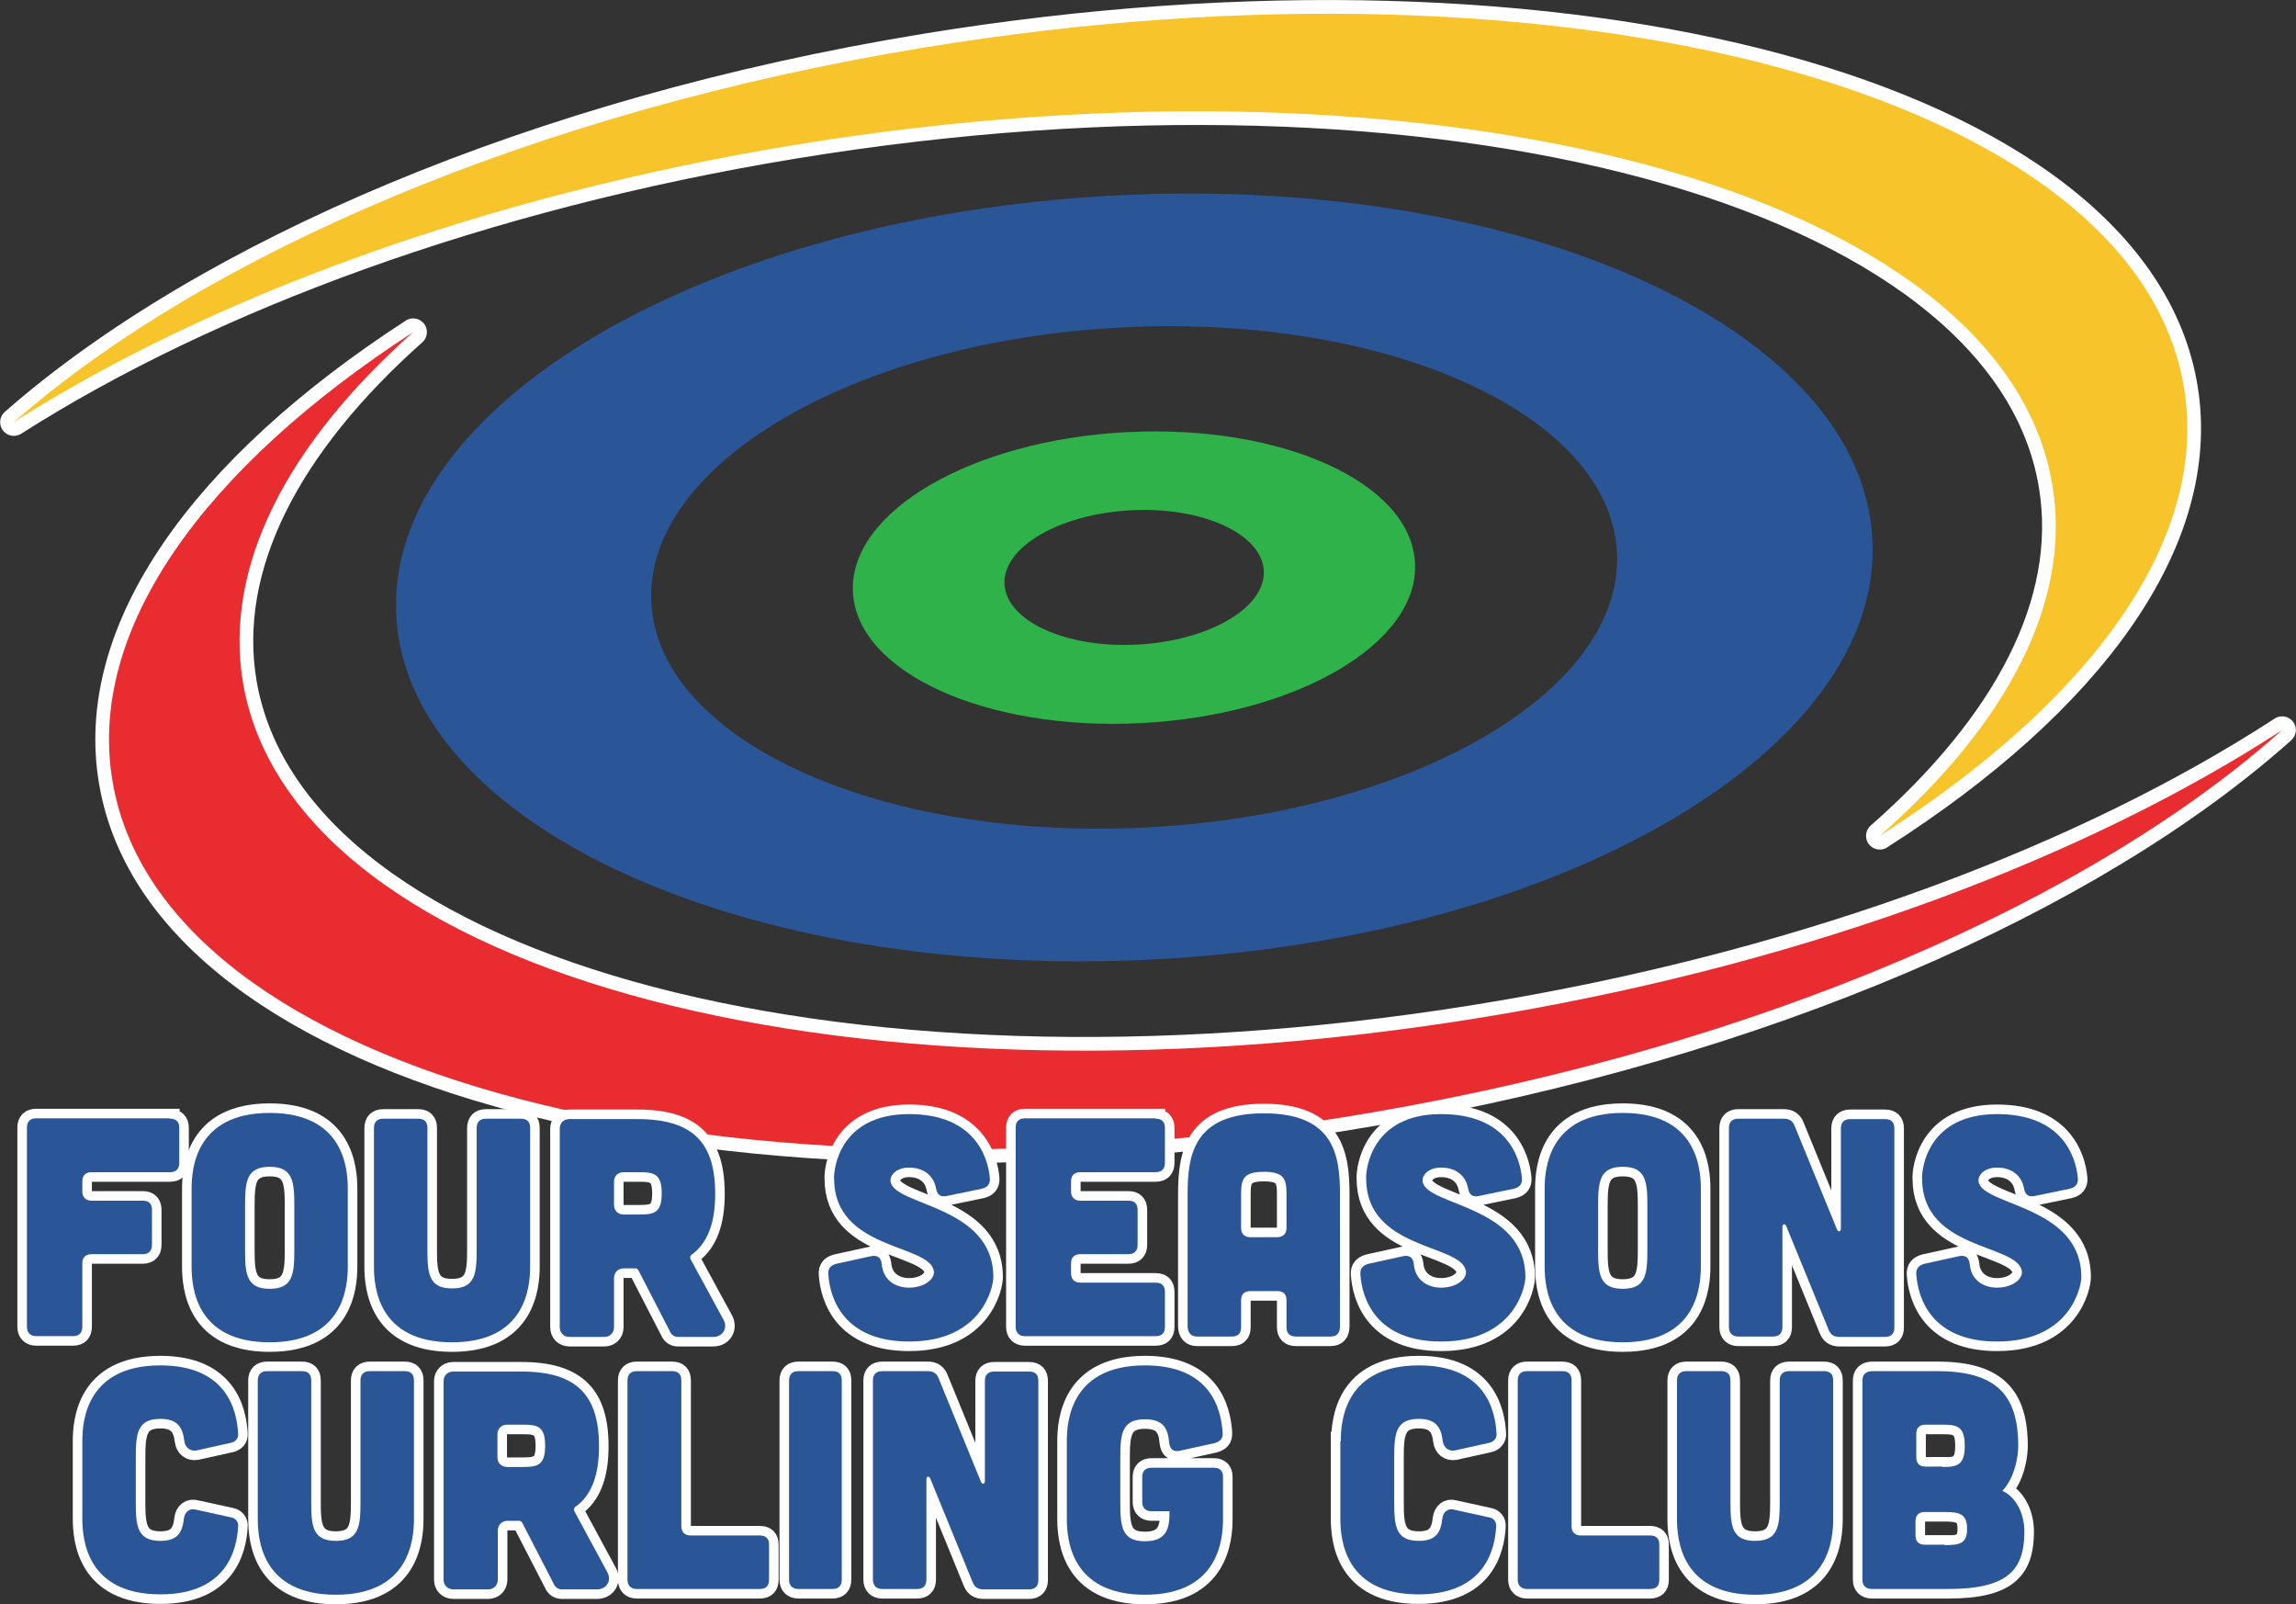 <?xml version="1.0" encoding="UTF-8"?>
<!-- Generator: Adobe Illustrator 27.7.0, SVG Export Plug-In . SVG Version: 6.00 Build 0)  -->
<svg xmlns="http://www.w3.org/2000/svg" xmlns:xlink="http://www.w3.org/1999/xlink" version="1.1" id="Layer_1" x="0px" y="0px" viewBox="0 0 596.8 416.9" xml:space="preserve">
<rect x="0" y="0" width="596.8" height="416.9" fill="#333333" stroke="none"/>
<g>
	<g>
		<path fill="#2FB24A" d="M292.8,112.3c-40.3,2.1-72.2,20.7-71.1,41.6c1.1,20.9,34.7,36.1,75,34c40.3-2.1,72.2-20.7,71.1-41.6    C366.8,125.4,333.2,110.2,292.8,112.3z M295.7,167.5c-18.6,1-34.1-6.1-34.6-15.7c-0.5-9.6,14.2-18.2,32.8-19.2    c18.6-1,34.1,6.1,34.6,15.7C329,157.9,314.3,166.5,295.7,167.5z"></path>
	</g>
	
		<path fill="#FFFFFF" stroke="#FFFFFF" stroke-width="7.116" stroke-linecap="round" stroke-linejoin="round" stroke-miterlimit="10" d="   M391.1,263.4c-167.9,28.9-314.7-9.5-327.9-85.8c-5.2-30.4,11.5-62.2,44.2-91.3c-54.4,35.3-85,77.4-78.1,117   C42.4,279.5,189.2,318,357.1,289c101.1-17.4,186.7-55.2,236.1-99.3C542.8,222.5,471.8,249.5,391.1,263.4z"></path>
	
		<path fill="#FFFFFF" stroke="#FFFFFF" stroke-width="7.116" stroke-linecap="round" stroke-linejoin="round" stroke-miterlimit="10" d="   M206.3,37.7c168.2-27.6,314.7,12,327.2,88.5c5,30.4-12,62.1-44.9,91c54.7-34.9,85.6-76.7,79.1-116.4c-12.5-76.4-159-116-327.2-88.5   C139.2,28.9,53.3,66.1,3.6,109.7C54.3,77.4,125.4,51,206.3,37.7z"></path>
	<path fill="#2A5597" d="M289.7,50.8c-106,5.5-189.6,54.4-186.7,109.2c2.9,54.8,91.1,94.8,197,89.3c106-5.5,189.6-54.4,186.7-109.2   C483.8,85.2,395.6,45.3,289.7,50.8z M298.2,215c-69.3,3.6-127-22.5-128.9-58.4c-1.9-35.9,52.8-67.9,122.1-71.5   c69.3-3.6,127,22.5,128.9,58.4C422.2,179.4,367.5,211.4,298.2,215z"></path>
	<path fill="#E92C30" d="M391.1,263.4c-167.9,28.9-314.7-9.5-327.9-85.8c-5.2-30.4,11.5-62.2,44.2-91.3c-54.4,35.3-85,77.4-78.1,117   C42.4,279.5,189.2,318,357.1,289c101.1-17.4,186.7-55.2,236.1-99.3C542.8,222.5,471.8,249.5,391.1,263.4z"></path>
	<path fill="#F7C42B" d="M206.3,37.7c168.2-27.6,314.7,12,327.2,88.5c5,30.4-12,62.1-44.9,91c54.7-34.9,85.6-76.7,79.1-116.4   c-12.5-76.4-159-116-327.2-88.5C139.2,28.9,53.3,66.1,3.6,109.7C54.3,77.4,125.4,51,206.3,37.7z"></path>
	<g>
		<g>
			<path fill="#FFFFFF" stroke="#FFFFFF" stroke-width="4.966" stroke-miterlimit="10" d="M44.2,290.7c1.6,0,2.4,0.8,2.4,2.4v9.1     c0,1.5-0.8,2.4-2.4,2.4H23.8c-1.5,0-2.4,0.8-2.4,2.4v2.6c0,1.5,0.9,2.4,2.4,2.4h13.3c1.6,0,2.4,0.8,2.4,2.4v9.1     c0,1.5-0.8,2.4-2.4,2.4H23.8c-1.5,0-2.4,0.8-2.4,2.4v16.5c0,1.5-0.8,2.4-2.4,2.4H9.4c-1.5,0-2.4-0.9-2.4-2.4v-51.8     c0-1.6,0.9-2.4,2.4-2.4H44.2z"></path>
			<path fill="#FFFFFF" stroke="#FFFFFF" stroke-width="4.966" stroke-miterlimit="10" d="M90.4,329.1c0,5.3-1.1,19.7-20.3,19.7     c-19.2,0-20.3-14.3-20.3-19.7v-20.2c0-5.3,1.1-19.7,20.3-19.7c19.2,0,20.3,14.3,20.3,19.7V329.1z M76.5,313.2     c0-6.2-0.4-10-6.4-10c-6,0-6.4,3.8-6.4,10v11.7c0,6.2,0.4,10,6.4,10c6,0,6.4-3.8,6.4-10V313.2z"></path>
			<path fill="#FFFFFF" stroke="#FFFFFF" stroke-width="4.966" stroke-miterlimit="10" d="M108.7,290.7c1.6,0,2.4,0.8,2.4,2.4v31.7     c0,6.2,0.4,10,6.4,10c6,0,6.4-3.8,6.4-10v-31.7c0-1.6,0.9-2.4,2.4-2.4h9.1c1.6,0,2.4,0.8,2.4,2.4v36c0,5.3-1.1,19.7-20.3,19.7     c-19.2,0-20.3-14.3-20.3-19.7v-36c0-1.6,0.9-2.4,2.4-2.4H108.7z"></path>
			<path fill="#FFFFFF" stroke="#FFFFFF" stroke-width="4.966" stroke-miterlimit="10" d="M188.1,343c1.1,2.1-0.2,4.4-2.7,4.4h-9.2     c-0.8,0-1.5-0.4-1.9-1.1l-8.4-16.3c-0.2-0.2-0.4-0.4-0.6-0.4h-3.2c-1.5,0-2.5,1.1-2.5,2.5v12.8c0,1.5-1.1,2.5-2.5,2.5H148     c-1.5,0-2.5-1.1-2.5-2.5v-51.6c0-1.5,1-2.5,2.5-2.5h17.7c14.4,0,20.2,6.1,20.2,19.4c0,7.5-1.9,12.8-6.2,15.9     c-0.3,0.2-0.4,0.6-0.2,1.1L188.1,343z M162.1,304.6c-1.5,0-2.5,1-2.5,2.5v6c0,1.5,1.1,2.5,2.5,2.5h4.1c3.9,0,5.8-0.5,5.8-5.5     c0-5-1.9-5.5-5.8-5.5H162.1z"></path>
			<path fill="#FFFFFF" stroke="#FFFFFF" stroke-width="4.966" stroke-miterlimit="10" d="M246,310.8c-1.6,0.3-2.4-0.4-2.7-2     c-0.6-3.3-3.2-5.4-7-5.4c-3.2,0-5.1,1.9-4.8,3.7c1.1,6.3,26.7,6.1,26.7,24.8c0,2.4-2.8,16.7-21.9,16.7c-17,0-20.6-11.2-21-17.5     c-0.1-1.5,0.6-2.3,2.1-2.7l9.1-2c1.6-0.3,2.5,0.4,2.7,2.1c0.3,3.9,3.3,6.1,7.1,6.1c4,0,6.9-2.3,6.4-4.5     c-1.5-6.9-25.9-5.3-25.9-23.9c-0.1-2.4,1.4-16.7,19.5-16.7c16.7,0,20.5,10.8,21,16.7c0.1,1.5-0.6,2.3-2.1,2.7L246,310.8z"></path>
			<path fill="#FFFFFF" stroke="#FFFFFF" stroke-width="4.966" stroke-miterlimit="10" d="M300.4,290.7c1.6,0,2.4,0.8,2.4,2.4v9.1     c0,1.5-0.8,2.4-2.4,2.4h-19.6c-1.5,0-2.4,0.8-2.4,2.4v2.6c0,1.5,0.9,2.4,2.4,2.4h12.5c1.6,0,2.4,0.8,2.4,2.4v9.1     c0,1.5-0.8,2.4-2.4,2.4h-12.5c-1.5,0-2.4,0.8-2.4,2.4v2.6c0,1.5,0.9,2.4,2.4,2.4h19.6c1.6,0,2.4,0.8,2.4,2.4v9.1     c0,1.6-0.8,2.4-2.4,2.4h-34c-1.5,0-2.4-0.9-2.4-2.4v-51.8c0-1.6,0.9-2.4,2.4-2.4H300.4z"></path>
			<path fill="#FFFFFF" stroke="#FFFFFF" stroke-width="4.966" stroke-miterlimit="10" d="M348.3,344.6c0,1.8-0.8,2.7-2.4,2.7h-9.1     c-1.5,0-2.4-0.8-2.4-2.4v-7c0-1.6-0.8-2.4-2.4-2.4h-7c-1.5,0-2.4,0.8-2.4,2.4v7c0,1.6-0.8,2.4-2.4,2.4h-9.1c-1.5,0-2.4-1-2.4-2.7     v-34.3c0-10.2,1.6-21,19.8-21c18.2,0,19.8,10.8,19.8,21V344.6z M334.4,310.3c0-3.9-0.6-5.8-5.9-5.8s-5.9,1.9-5.9,5.8v8.8     c0,1.5,0.9,2.4,2.4,2.4h7c1.6-0.1,2.4-0.9,2.4-2.5V310.3z"></path>
			<path fill="#FFFFFF" stroke="#FFFFFF" stroke-width="4.966" stroke-miterlimit="10" d="M384.3,310.8c-1.6,0.3-2.4-0.4-2.7-2     c-0.6-3.3-3.2-5.4-7-5.4c-3.2,0-5.1,1.9-4.8,3.7c1.1,6.3,26.7,6.1,26.7,24.8c0,2.4-2.8,16.7-21.9,16.7c-17,0-20.6-11.2-21-17.5     c-0.1-1.5,0.7-2.3,2.1-2.7l9.1-2c1.6-0.3,2.5,0.4,2.7,2.1c0.3,3.9,3.3,6.1,7.1,6.1c4,0,6.9-2.3,6.4-4.5     c-1.5-6.9-25.9-5.3-25.9-23.9c-0.1-2.4,1.4-16.7,19.5-16.7c16.7,0,20.5,10.8,21,16.7c0.1,1.5-0.6,2.3-2.1,2.7L384.3,310.8z"></path>
			<path fill="#FFFFFF" stroke="#FFFFFF" stroke-width="4.966" stroke-miterlimit="10" d="M442.1,329.1c0,5.3-1.1,19.7-20.3,19.7     c-19.2,0-20.3-14.3-20.3-19.7v-20.2c0-5.3,1.1-19.7,20.3-19.7c19.2,0,20.3,14.3,20.3,19.7V329.1z M428.2,313.2     c0-6.2-0.4-10-6.4-10c-6,0-6.4,3.8-6.4,10v11.7c0,6.2,0.4,10,6.4,10c6,0,6.4-3.8,6.4-10V313.2z"></path>
			<path fill="#FFFFFF" stroke="#FFFFFF" stroke-width="4.966" stroke-miterlimit="10" d="M463.7,290.7c1.4,0,2.3,0.6,2.8,1.9     l11,26.9c0.3,0.7,1,0.6,1-0.2v-26.1c0-1.6,0.9-2.4,2.4-2.4h9.1c1.6,0,2.4,0.8,2.4,2.4v51.8c0,1.5-0.8,2.4-2.4,2.4h-11.9     c-1.4,0-2.3-0.6-2.8-1.9l-11-26.9c-0.3-0.7-1-0.6-1,0.2v26.1c0,1.5-0.8,2.4-2.4,2.4h-9.1c-1.5,0-2.4-0.9-2.4-2.4v-51.8     c0-1.6,0.9-2.4,2.4-2.4H463.7z"></path>
			<path fill="#FFFFFF" stroke="#FFFFFF" stroke-width="4.966" stroke-miterlimit="10" d="M528.8,310.8c-1.6,0.3-2.4-0.4-2.7-2     c-0.6-3.3-3.2-5.4-7-5.4c-3.2,0-5.1,1.9-4.8,3.7c1.1,6.3,26.7,6.1,26.7,24.8c0,2.4-2.8,16.7-21.9,16.7c-17,0-20.6-11.2-21-17.5     c-0.1-1.5,0.7-2.3,2.1-2.7l9.1-2c1.6-0.3,2.5,0.4,2.7,2.1c0.3,3.9,3.3,6.1,7.1,6.1c4,0,6.9-2.3,6.4-4.5     c-1.5-6.9-25.9-5.3-25.9-23.9c-0.1-2.4,1.4-16.7,19.5-16.7c16.7,0,20.5,10.8,21,16.7c0.1,1.5-0.6,2.3-2.1,2.7L528.8,310.8z"></path>
			<path fill="#FFFFFF" stroke="#FFFFFF" stroke-width="4.966" stroke-miterlimit="10" d="M21.4,374.5c0-5.3,1.1-19.7,20.3-19.7     c17.2,0,19.9,11.6,20.2,17.8c0.1,1.1-0.6,2-1.8,2.3l-9,2c-1.7,0.3-3-0.8-3.2-2.5c-0.4-3.6-1.9-5.7-6.2-5.7c-6,0-6.4,3.8-6.4,10     v11.7c0,6.2,0.4,10,6.4,10c4.4,0,5.7-2.1,6.1-5.8c0.2-1.7,1.5-2.8,3.2-2.3l9.1,2c1.1,0.2,1.9,1.1,1.8,2.3     c-0.3,6.1-3,17.7-20.2,17.7c-19.2,0-20.3-14.3-20.3-19.7V374.5z"></path>
			<path fill="#FFFFFF" stroke="#FFFFFF" stroke-width="4.966" stroke-miterlimit="10" d="M78.5,356.3c1.6,0,2.4,0.8,2.4,2.4v31.7     c0,6.2,0.4,10,6.4,10s6.4-3.8,6.4-10v-31.7c0-1.6,0.9-2.4,2.4-2.4h9.1c1.6,0,2.4,0.8,2.4,2.4v36c0,5.3-1.1,19.7-20.3,19.7     c-19.2,0-20.3-14.3-20.3-19.7v-36c0-1.6,0.9-2.4,2.4-2.4H78.5z"></path>
			<path fill="#FFFFFF" stroke="#FFFFFF" stroke-width="4.966" stroke-miterlimit="10" d="M157.9,408.6c1.1,2.1-0.2,4.4-2.7,4.4     H146c-0.8,0-1.5-0.4-1.9-1.1l-8.4-16.3c-0.2-0.2-0.4-0.4-0.6-0.4h-3.2c-1.5,0-2.5,1.1-2.5,2.5v12.8c0,1.5-1.1,2.5-2.5,2.5h-9.1     c-1.5,0-2.5-1.1-2.5-2.5v-51.6c0-1.5,1.1-2.5,2.5-2.5h17.7c14.4,0,20.2,6.1,20.2,19.4c0,7.5-1.9,12.8-6.2,15.8     c-0.3,0.2-0.4,0.7-0.2,1.1L157.9,408.6z M131.8,370.2c-1.5,0-2.5,1.1-2.5,2.5v6c0,1.5,1.1,2.5,2.5,2.5h4.1c3.9,0,5.8-0.5,5.8-5.5     c0-5-1.9-5.5-5.8-5.5H131.8z"></path>
			<path fill="#FFFFFF" stroke="#FFFFFF" stroke-width="4.966" stroke-miterlimit="10" d="M174.7,356.3c1.6,0,2.4,0.8,2.4,2.4v37.9     c0,1.5,0.9,2.4,2.4,2.4h18c1.6,0,2.4,0.8,2.4,2.4v9.1c0,1.6-0.8,2.4-2.4,2.4h-32c-1.5,0-2.4-0.9-2.4-2.4v-51.8     c0-1.6,0.9-2.4,2.4-2.4H174.7z"></path>
			<path fill="#FFFFFF" stroke="#FFFFFF" stroke-width="4.966" stroke-miterlimit="10" d="M216.4,356.3c1.6,0,2.4,0.8,2.4,2.4v51.8     c0,1.5-0.8,2.4-2.4,2.4h-8.9c-1.5,0-2.4-0.9-2.4-2.4v-51.8c0-1.6,0.9-2.4,2.4-2.4H216.4z"></path>
			<path fill="#FFFFFF" stroke="#FFFFFF" stroke-width="4.966" stroke-miterlimit="10" d="M241.2,356.3c1.4,0,2.3,0.6,2.8,1.9     l11,26.9c0.3,0.7,1,0.6,1-0.2v-26.1c0-1.6,0.9-2.4,2.4-2.4h9.1c1.6,0,2.4,0.8,2.4,2.4v51.8c0,1.5-0.8,2.4-2.4,2.4h-11.9     c-1.4,0-2.3-0.6-2.8-1.9l-11-26.9c-0.3-0.7-1-0.6-1,0.2v26.1c0,1.5-0.8,2.4-2.4,2.4h-9.1c-1.5,0-2.4-0.9-2.4-2.4v-51.8     c0-1.6,0.9-2.4,2.4-2.4H241.2z"></path>
			<path fill="#FFFFFF" stroke="#FFFFFF" stroke-width="4.966" stroke-miterlimit="10" d="M277.3,374.5c0-5.3,1.1-19.7,20.3-19.7     c17,0,19.8,11.2,20.2,17.5c0.1,1.5-0.6,2.3-2.1,2.7l-9.1,2c-1.6,0.3-2.5-0.4-2.7-2.1c-0.3-3.9-1.7-6.1-6.3-6.1     c-6,0-6.4,3.8-6.4,10v11.7c0,6.2,0.4,10,6.4,10c6,0,6.4-3.8,6.4-7.8h-4.7c-1.5,0-2.4-0.9-2.4-2.4v-6.5c0-1.6,0.9-2.4,2.4-2.4     h16.2c1.6,0,2.4,0.8,2.4,2.4v10.9c0,5.3-1.1,19.7-20.3,19.7c-19.2,0-20.3-14.3-20.3-19.7V374.5z"></path>
			<path fill="#FFFFFF" stroke="#FFFFFF" stroke-width="4.966" stroke-miterlimit="10" d="M348.5,374.5c0-5.3,1.1-19.7,20.3-19.7     c17.2,0,19.9,11.6,20.2,17.8c0.1,1.1-0.7,2-1.8,2.3l-9,2c-1.7,0.3-3-0.8-3.2-2.5c-0.4-3.6-1.9-5.7-6.2-5.7c-6,0-6.4,3.8-6.4,10     v11.7c0,6.2,0.4,10,6.4,10c4.4,0,5.7-2.1,6.1-5.8c0.2-1.7,1.5-2.8,3.1-2.3l9.1,2c1.1,0.2,1.9,1.1,1.8,2.3     c-0.3,6.1-3,17.7-20.2,17.7c-19.2,0-20.3-14.3-20.3-19.7V374.5z"></path>
			<path fill="#FFFFFF" stroke="#FFFFFF" stroke-width="4.966" stroke-miterlimit="10" d="M406.1,356.3c1.6,0,2.4,0.8,2.4,2.4v37.9     c0,1.5,0.9,2.4,2.4,2.4h18c1.6,0,2.4,0.8,2.4,2.4v9.1c0,1.6-0.8,2.4-2.4,2.4h-32c-1.5,0-2.4-0.9-2.4-2.4v-51.8     c0-1.6,0.9-2.4,2.4-2.4H406.1z"></path>
			<path fill="#FFFFFF" stroke="#FFFFFF" stroke-width="4.966" stroke-miterlimit="10" d="M447.4,356.3c1.6,0,2.4,0.8,2.4,2.4v31.7     c0,6.2,0.4,10,6.4,10c6,0,6.4-3.8,6.4-10v-31.7c0-1.6,0.9-2.4,2.4-2.4h9.1c1.6,0,2.4,0.8,2.4,2.4v36c0,5.3-1.1,19.7-20.3,19.7     c-19.2,0-20.3-14.3-20.3-19.7v-36c0-1.6,0.9-2.4,2.4-2.4H447.4z"></path>
			<path fill="#FFFFFF" stroke="#FFFFFF" stroke-width="4.966" stroke-miterlimit="10" d="M503.6,356.3c15.2,0,21,6.1,21,19.4     c0,2.7-0.8,8.1-4.1,11.7c3.3,1.5,5.7,5.6,5.7,10.6c0,10-4.4,14.9-19.7,14.9h-20c-1.5,0-2.4-0.9-2.4-2.4v-51.7     c0-1.6,0.8-2.4,2.4-2.5H503.6z M505.5,401.5c3.9,0,5.8-0.4,5.8-4.2c0-3.8-1.8-4.4-5.7-4.4h-5.3c-1.5,0-2.4,0.8-2.4,2.4v3.7     c0,1.6,0.9,2.4,2.4,2.4H505.5z M504.9,381.2c3.9,0,5.8-0.5,5.8-5.5c0-5-1.9-5.5-5.8-5.5h-4.4c-1.5,0-2.4,0.8-2.4,2.4v6.1     c0,1.6,0.9,2.4,2.4,2.4H504.9z"></path>
		</g>
	</g>
	<g>
		<g>
			<path fill="#2A5597" d="M44.2,290.7c1.6,0,2.4,0.8,2.4,2.4v9.1c0,1.5-0.8,2.4-2.4,2.4H23.8c-1.5,0-2.4,0.8-2.4,2.4v2.6     c0,1.5,0.9,2.4,2.4,2.4h13.3c1.6,0,2.4,0.8,2.4,2.4v9.1c0,1.5-0.8,2.4-2.4,2.4H23.8c-1.5,0-2.4,0.8-2.4,2.4v16.5     c0,1.5-0.8,2.4-2.4,2.4H9.4c-1.5,0-2.4-0.9-2.4-2.4v-51.8c0-1.6,0.9-2.4,2.4-2.4H44.2z"></path>
			<path fill="#2A5597" d="M90.4,329.1c0,5.3-1.1,19.7-20.3,19.7c-19.2,0-20.3-14.3-20.3-19.7v-20.2c0-5.3,1.1-19.7,20.3-19.7     c19.2,0,20.3,14.3,20.3,19.7V329.1z M76.5,313.2c0-6.2-0.4-10-6.4-10c-6,0-6.4,3.8-6.4,10v11.7c0,6.2,0.4,10,6.4,10     c6,0,6.4-3.8,6.4-10V313.2z"></path>
			<path fill="#2A5597" d="M108.7,290.7c1.6,0,2.4,0.8,2.4,2.4v31.7c0,6.2,0.4,10,6.4,10c6,0,6.4-3.8,6.4-10v-31.7     c0-1.6,0.9-2.4,2.4-2.4h9.1c1.6,0,2.4,0.8,2.4,2.4v36c0,5.3-1.1,19.7-20.3,19.7c-19.2,0-20.3-14.3-20.3-19.7v-36     c0-1.6,0.9-2.4,2.4-2.4H108.7z"></path>
			<path fill="#2A5597" d="M188.1,343c1.1,2.1-0.2,4.4-2.7,4.4h-9.2c-0.8,0-1.5-0.4-1.9-1.1l-8.4-16.3c-0.2-0.2-0.4-0.4-0.6-0.4     h-3.2c-1.5,0-2.5,1.1-2.5,2.5v12.8c0,1.5-1.1,2.5-2.5,2.5H148c-1.5,0-2.5-1.1-2.5-2.5v-51.6c0-1.5,1-2.5,2.5-2.5h17.7     c14.4,0,20.2,6.1,20.2,19.4c0,7.5-1.9,12.8-6.2,15.9c-0.3,0.2-0.4,0.6-0.2,1.1L188.1,343z M162.1,304.6c-1.5,0-2.5,1-2.5,2.5v6     c0,1.5,1.1,2.5,2.5,2.5h4.1c3.9,0,5.8-0.5,5.8-5.5c0-5-1.9-5.5-5.8-5.5H162.1z"></path>
			<path fill="#2A5597" d="M246,310.8c-1.6,0.3-2.4-0.4-2.7-2c-0.6-3.3-3.2-5.4-7-5.4c-3.2,0-5.1,1.9-4.8,3.7     c1.1,6.3,26.7,6.1,26.7,24.8c0,2.4-2.8,16.7-21.9,16.7c-17,0-20.6-11.2-21-17.5c-0.1-1.5,0.6-2.3,2.1-2.7l9.1-2     c1.6-0.3,2.5,0.4,2.7,2.1c0.3,3.9,3.3,6.1,7.1,6.1c4,0,6.9-2.3,6.4-4.5c-1.5-6.9-25.9-5.3-25.9-23.9c-0.1-2.4,1.4-16.7,19.5-16.7     c16.7,0,20.5,10.8,21,16.7c0.1,1.5-0.6,2.3-2.1,2.7L246,310.8z"></path>
			<path fill="#2A5597" d="M300.4,290.7c1.6,0,2.4,0.8,2.4,2.4v9.1c0,1.5-0.8,2.4-2.4,2.4h-19.6c-1.5,0-2.4,0.8-2.4,2.4v2.6     c0,1.5,0.9,2.4,2.4,2.4h12.5c1.6,0,2.4,0.8,2.4,2.4v9.1c0,1.5-0.8,2.4-2.4,2.4h-12.5c-1.5,0-2.4,0.8-2.4,2.4v2.6     c0,1.5,0.9,2.4,2.4,2.4h19.6c1.6,0,2.4,0.8,2.4,2.4v9.1c0,1.6-0.8,2.4-2.4,2.4h-34c-1.5,0-2.4-0.9-2.4-2.4v-51.8     c0-1.6,0.9-2.4,2.4-2.4H300.4z"></path>
			<path fill="#2A5597" d="M348.3,344.6c0,1.8-0.8,2.7-2.4,2.7h-9.1c-1.5,0-2.4-0.8-2.4-2.4v-7c0-1.6-0.8-2.4-2.4-2.4h-7     c-1.5,0-2.4,0.8-2.4,2.4v7c0,1.6-0.8,2.4-2.4,2.4h-9.1c-1.5,0-2.4-1-2.4-2.7v-34.3c0-10.2,1.6-21,19.8-21     c18.2,0,19.8,10.8,19.8,21V344.6z M334.4,310.3c0-3.9-0.6-5.8-5.9-5.8s-5.9,1.9-5.9,5.8v8.8c0,1.5,0.9,2.4,2.4,2.4h7     c1.6-0.1,2.4-0.9,2.4-2.5V310.3z"></path>
			<path fill="#2A5597" d="M384.3,310.8c-1.6,0.3-2.4-0.4-2.7-2c-0.6-3.3-3.2-5.4-7-5.4c-3.2,0-5.1,1.9-4.8,3.7     c1.1,6.3,26.7,6.1,26.7,24.8c0,2.4-2.8,16.7-21.9,16.7c-17,0-20.6-11.2-21-17.5c-0.1-1.5,0.7-2.3,2.1-2.7l9.1-2     c1.6-0.3,2.5,0.4,2.7,2.1c0.3,3.9,3.3,6.1,7.1,6.1c4,0,6.9-2.3,6.4-4.5c-1.5-6.9-25.9-5.3-25.9-23.9c-0.1-2.4,1.4-16.7,19.5-16.7     c16.7,0,20.5,10.8,21,16.7c0.1,1.5-0.6,2.3-2.1,2.7L384.3,310.8z"></path>
			<path fill="#2A5597" d="M442.1,329.1c0,5.3-1.1,19.7-20.3,19.7c-19.2,0-20.3-14.3-20.3-19.7v-20.2c0-5.3,1.1-19.7,20.3-19.7     c19.2,0,20.3,14.3,20.3,19.7V329.1z M428.2,313.2c0-6.2-0.4-10-6.4-10c-6,0-6.4,3.8-6.4,10v11.7c0,6.2,0.4,10,6.4,10     c6,0,6.4-3.8,6.4-10V313.2z"></path>
			<path fill="#2A5597" d="M463.7,290.7c1.4,0,2.3,0.6,2.8,1.9l11,26.9c0.3,0.7,1,0.6,1-0.2v-26.1c0-1.6,0.9-2.4,2.4-2.4h9.1     c1.6,0,2.4,0.8,2.4,2.4v51.8c0,1.5-0.8,2.4-2.4,2.4h-11.9c-1.4,0-2.3-0.6-2.8-1.9l-11-26.9c-0.3-0.7-1-0.6-1,0.2v26.1     c0,1.5-0.8,2.4-2.4,2.4h-9.1c-1.5,0-2.4-0.9-2.4-2.4v-51.8c0-1.6,0.9-2.4,2.4-2.4H463.7z"></path>
			<path fill="#2A5597" d="M528.8,310.8c-1.6,0.3-2.4-0.4-2.7-2c-0.6-3.3-3.2-5.4-7-5.4c-3.2,0-5.1,1.9-4.8,3.7     c1.1,6.3,26.7,6.1,26.7,24.8c0,2.4-2.8,16.7-21.9,16.7c-17,0-20.6-11.2-21-17.5c-0.1-1.5,0.7-2.3,2.1-2.7l9.1-2     c1.6-0.3,2.5,0.4,2.7,2.1c0.3,3.9,3.3,6.1,7.1,6.1c4,0,6.9-2.3,6.4-4.5c-1.5-6.9-25.9-5.3-25.9-23.9c-0.1-2.4,1.4-16.7,19.5-16.7     c16.7,0,20.5,10.8,21,16.7c0.1,1.5-0.6,2.3-2.1,2.7L528.8,310.8z"></path>
			<path fill="#2A5597" d="M21.4,374.5c0-5.3,1.1-19.7,20.3-19.7c17.2,0,19.9,11.6,20.2,17.8c0.1,1.1-0.6,2-1.8,2.3l-9,2     c-1.7,0.3-3-0.8-3.2-2.5c-0.4-3.6-1.9-5.7-6.2-5.7c-6,0-6.4,3.8-6.4,10v11.7c0,6.2,0.4,10,6.4,10c4.4,0,5.7-2.1,6.1-5.8     c0.2-1.7,1.5-2.8,3.2-2.3l9.1,2c1.1,0.2,1.9,1.1,1.8,2.3c-0.3,6.1-3,17.7-20.2,17.7c-19.2,0-20.3-14.3-20.3-19.7V374.5z"></path>
			<path fill="#2A5597" d="M78.5,356.3c1.6,0,2.4,0.8,2.4,2.4v31.7c0,6.2,0.4,10,6.4,10s6.4-3.8,6.4-10v-31.7c0-1.6,0.9-2.4,2.4-2.4     h9.1c1.6,0,2.4,0.8,2.4,2.4v36c0,5.3-1.1,19.7-20.3,19.7c-19.2,0-20.3-14.3-20.3-19.7v-36c0-1.6,0.9-2.4,2.4-2.4H78.5z"></path>
			<path fill="#2A5597" d="M157.9,408.6c1.1,2.1-0.2,4.4-2.7,4.4H146c-0.8,0-1.5-0.4-1.9-1.1l-8.4-16.3c-0.2-0.2-0.4-0.4-0.6-0.4     h-3.2c-1.5,0-2.5,1.1-2.5,2.5v12.8c0,1.5-1.1,2.5-2.5,2.5h-9.1c-1.5,0-2.5-1.1-2.5-2.5v-51.6c0-1.5,1.1-2.5,2.5-2.5h17.7     c14.4,0,20.2,6.1,20.2,19.4c0,7.5-1.9,12.8-6.2,15.8c-0.3,0.2-0.4,0.7-0.2,1.1L157.9,408.6z M131.8,370.2c-1.5,0-2.5,1.1-2.5,2.5     v6c0,1.5,1.1,2.5,2.5,2.5h4.1c3.9,0,5.8-0.5,5.8-5.5c0-5-1.9-5.5-5.8-5.5H131.8z"></path>
			<path fill="#2A5597" d="M174.7,356.3c1.6,0,2.4,0.8,2.4,2.4v37.9c0,1.5,0.9,2.4,2.4,2.4h18c1.6,0,2.4,0.8,2.4,2.4v9.1     c0,1.6-0.8,2.4-2.4,2.4h-32c-1.5,0-2.4-0.9-2.4-2.4v-51.8c0-1.6,0.9-2.4,2.4-2.4H174.7z"></path>
			<path fill="#2A5597" d="M216.4,356.3c1.6,0,2.4,0.8,2.4,2.4v51.8c0,1.5-0.8,2.4-2.4,2.4h-8.9c-1.5,0-2.4-0.9-2.4-2.4v-51.8     c0-1.6,0.9-2.4,2.4-2.4H216.4z"></path>
			<path fill="#2A5597" d="M241.2,356.3c1.4,0,2.3,0.6,2.8,1.9l11,26.9c0.3,0.7,1,0.6,1-0.2v-26.1c0-1.6,0.9-2.4,2.4-2.4h9.1     c1.6,0,2.4,0.8,2.4,2.4v51.8c0,1.5-0.8,2.4-2.4,2.4h-11.9c-1.4,0-2.3-0.6-2.8-1.9l-11-26.9c-0.3-0.7-1-0.6-1,0.2v26.1     c0,1.5-0.8,2.4-2.4,2.4h-9.1c-1.5,0-2.4-0.9-2.4-2.4v-51.8c0-1.6,0.9-2.4,2.4-2.4H241.2z"></path>
			<path fill="#2A5597" d="M277.3,374.5c0-5.3,1.1-19.7,20.3-19.7c17,0,19.8,11.2,20.2,17.5c0.1,1.5-0.6,2.3-2.1,2.7l-9.1,2     c-1.6,0.3-2.5-0.4-2.7-2.1c-0.3-3.9-1.7-6.1-6.3-6.1c-6,0-6.4,3.8-6.4,10v11.7c0,6.2,0.4,10,6.4,10c6,0,6.4-3.8,6.4-7.8h-4.7     c-1.5,0-2.4-0.9-2.4-2.4v-6.5c0-1.6,0.9-2.4,2.4-2.4h16.2c1.6,0,2.4,0.8,2.4,2.4v10.9c0,5.3-1.1,19.7-20.3,19.7     c-19.2,0-20.3-14.3-20.3-19.7V374.5z"></path>
			<path fill="#2A5597" d="M348.5,374.5c0-5.3,1.1-19.7,20.3-19.7c17.2,0,19.9,11.6,20.2,17.8c0.1,1.1-0.7,2-1.8,2.3l-9,2     c-1.7,0.3-3-0.8-3.2-2.5c-0.4-3.6-1.9-5.7-6.2-5.7c-6,0-6.4,3.8-6.4,10v11.7c0,6.2,0.4,10,6.4,10c4.4,0,5.7-2.1,6.1-5.8     c0.2-1.7,1.5-2.8,3.1-2.3l9.1,2c1.1,0.2,1.9,1.1,1.8,2.3c-0.3,6.1-3,17.7-20.2,17.7c-19.2,0-20.3-14.3-20.3-19.7V374.5z"></path>
			<path fill="#2A5597" d="M406.1,356.3c1.6,0,2.4,0.8,2.4,2.4v37.9c0,1.5,0.9,2.4,2.4,2.4h18c1.6,0,2.4,0.8,2.4,2.4v9.1     c0,1.6-0.8,2.4-2.4,2.4h-32c-1.5,0-2.4-0.9-2.4-2.4v-51.8c0-1.6,0.9-2.4,2.4-2.4H406.1z"></path>
			<path fill="#2A5597" d="M447.4,356.3c1.6,0,2.4,0.8,2.4,2.4v31.7c0,6.2,0.4,10,6.4,10c6,0,6.4-3.8,6.4-10v-31.7     c0-1.6,0.9-2.4,2.4-2.4h9.1c1.6,0,2.4,0.8,2.4,2.4v36c0,5.3-1.1,19.7-20.3,19.7c-19.2,0-20.3-14.3-20.3-19.7v-36     c0-1.6,0.9-2.4,2.4-2.4H447.4z"></path>
			<path fill="#2A5597" d="M503.6,356.3c15.2,0,21,6.1,21,19.4c0,2.7-0.8,8.1-4.1,11.7c3.3,1.5,5.7,5.6,5.7,10.6     c0,10-4.4,14.9-19.7,14.9h-20c-1.5,0-2.4-0.9-2.4-2.4v-51.7c0-1.6,0.8-2.4,2.4-2.5H503.6z M505.5,401.5c3.9,0,5.8-0.4,5.8-4.2     c0-3.8-1.8-4.4-5.7-4.4h-5.3c-1.5,0-2.4,0.8-2.4,2.4v3.7c0,1.6,0.9,2.4,2.4,2.4H505.5z M504.9,381.2c3.9,0,5.8-0.5,5.8-5.5     c0-5-1.9-5.5-5.8-5.5h-4.4c-1.5,0-2.4,0.8-2.4,2.4v6.1c0,1.6,0.9,2.4,2.4,2.4H504.9z"></path>
		</g>
	</g>
</g>
</svg>
